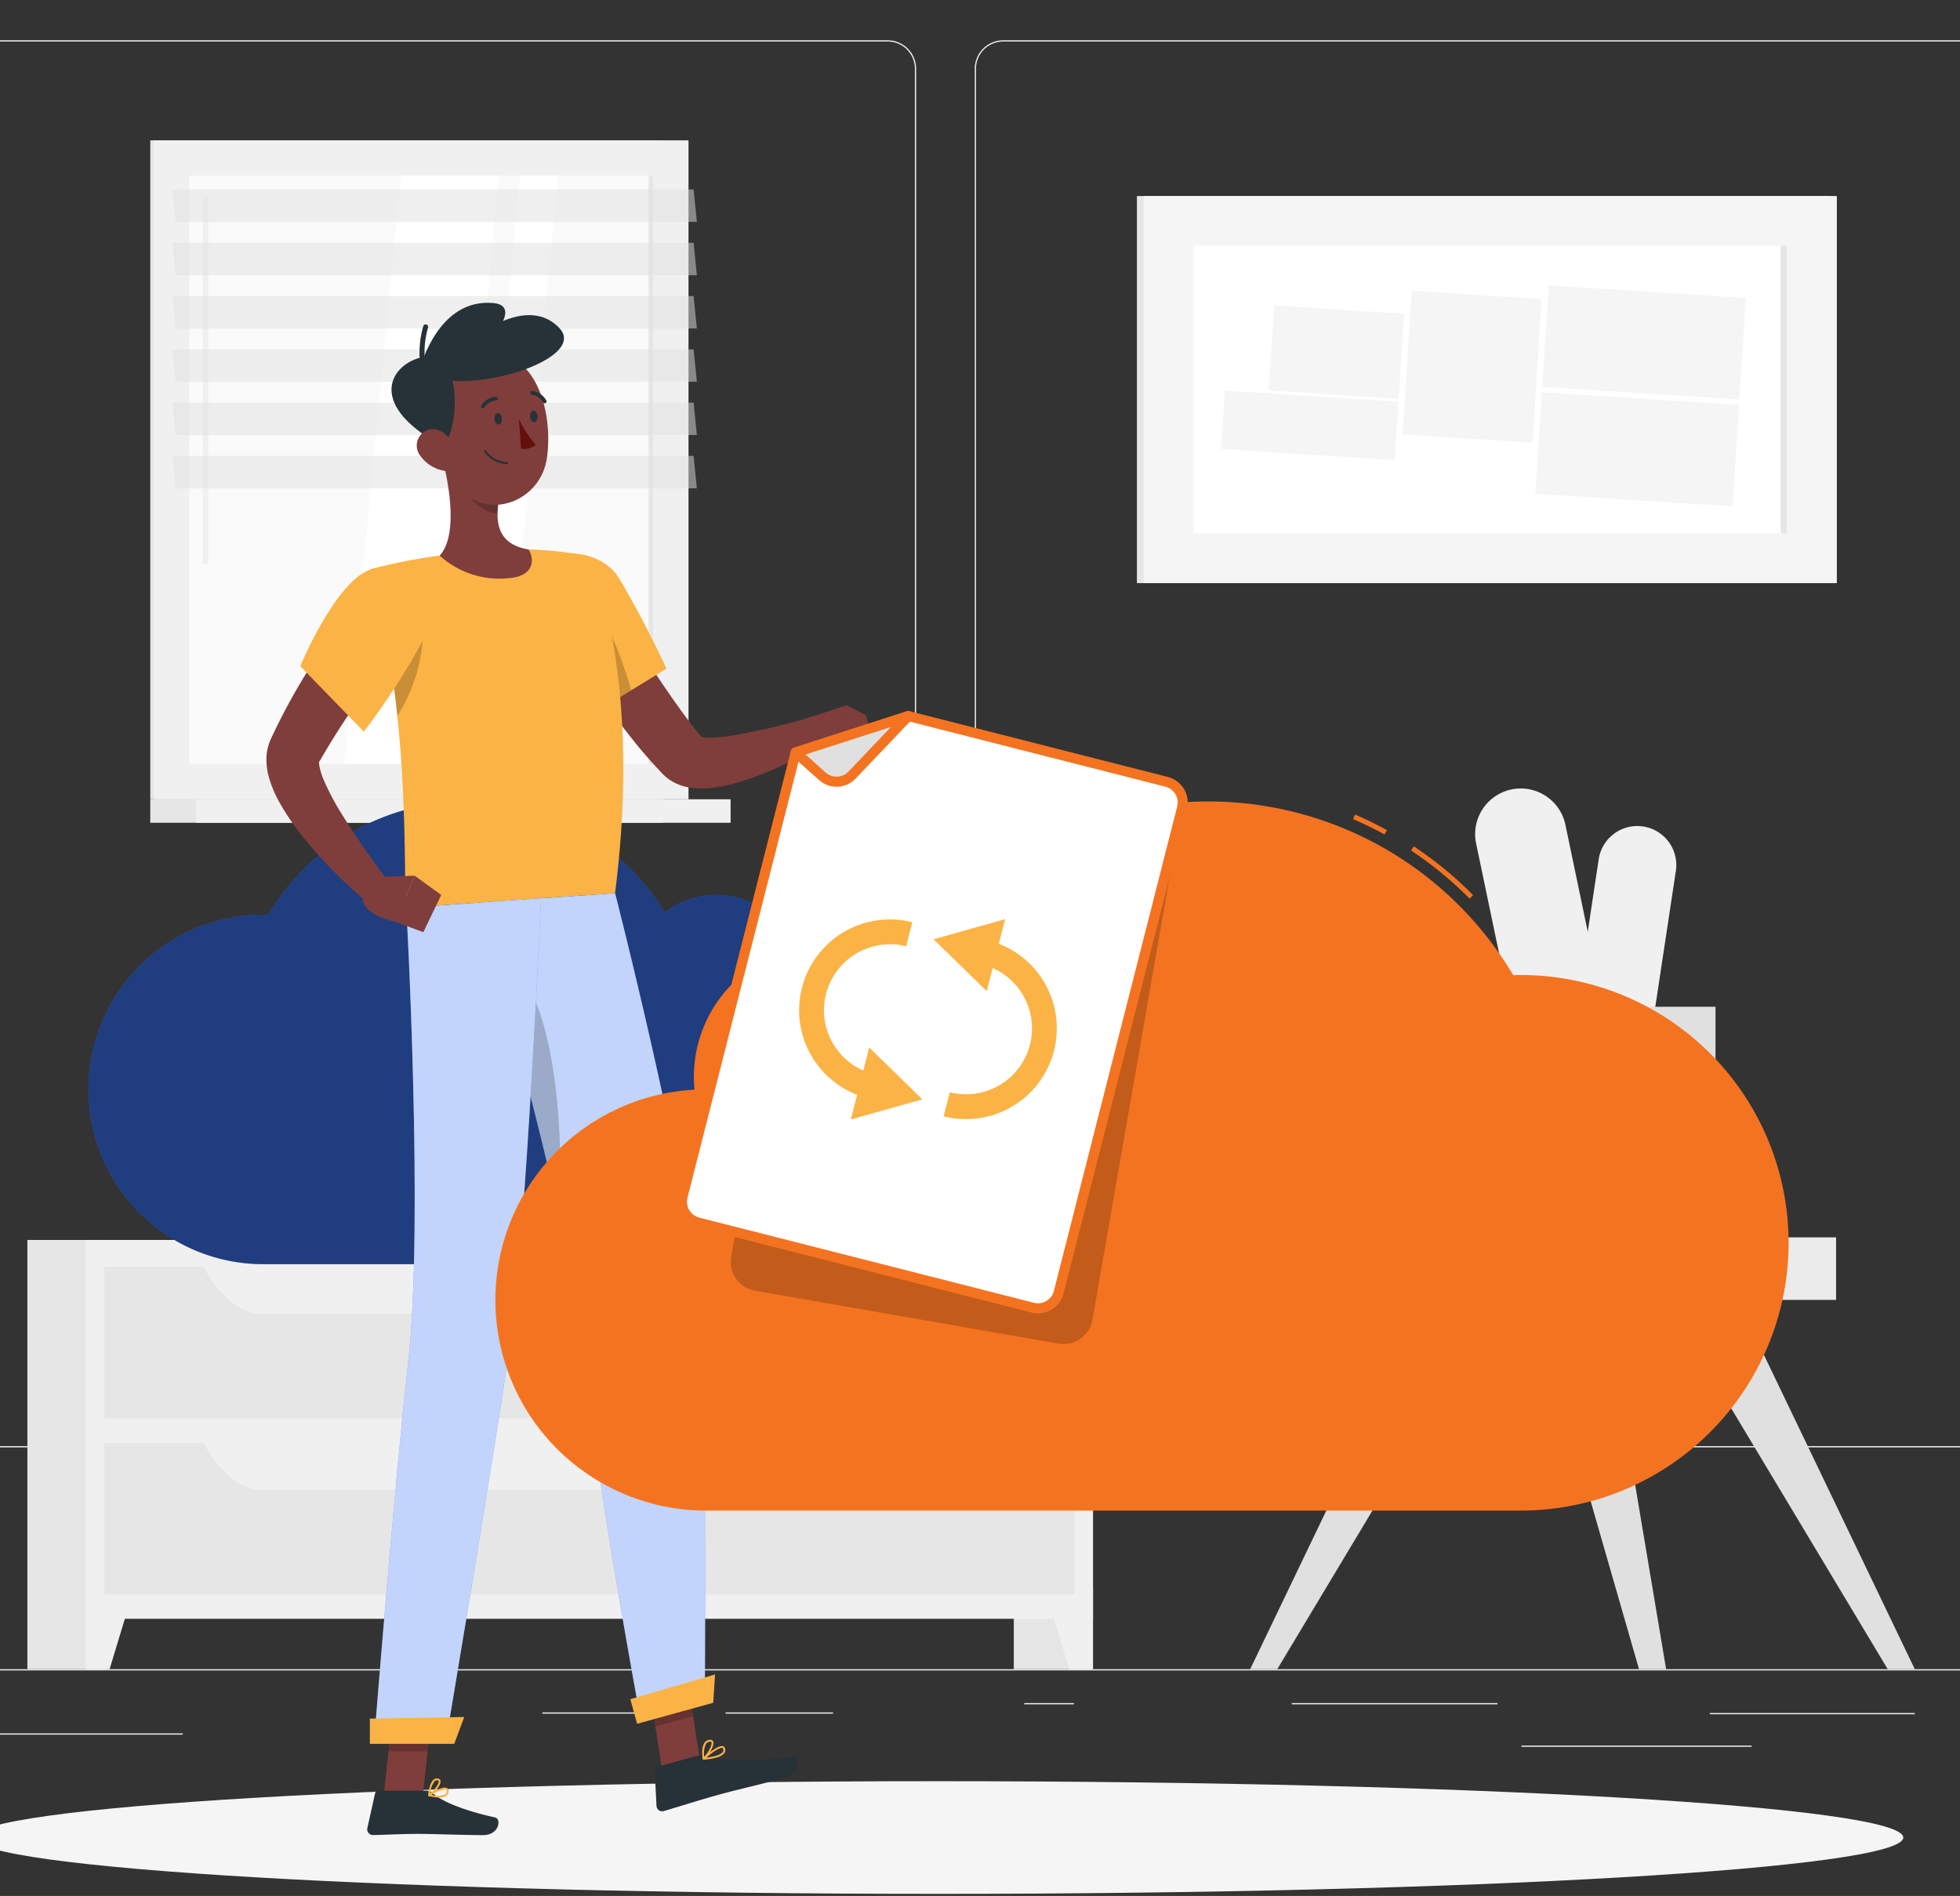 <?xml version="1.0" encoding="UTF-8"?> <svg xmlns="http://www.w3.org/2000/svg" xmlns:xlink="http://www.w3.org/1999/xlink" width="370" height="358" viewBox="0 0 370 358"><rect x="0" y="0" width="370" height="358" fill="#333333" stroke="none"/><defs><clipPath id="clip-path"><rect id="Rectangle_4025" data-name="Rectangle 4025" width="370" height="358" transform="translate(215 1569)" fill="#fff"></rect></clipPath></defs><g id="Mask_Group_9" data-name="Mask Group 9" transform="translate(-215 -1569)" clip-path="url(#clip-path)"><g id="Group_2465" data-name="Group 2465" transform="translate(157.341 1576.611)"><g id="Group_2416" data-name="Group 2416" transform="translate(0)"><rect id="Rectangle_916" data-name="Rectangle 916" width="469.658" height="0.235" transform="translate(0 307.575)" fill="#ebebeb"></rect><rect id="Rectangle_917" data-name="Rectangle 917" width="38.707" height="0.235" transform="translate(380.423 315.85)" fill="#ebebeb"></rect><rect id="Rectangle_918" data-name="Rectangle 918" width="38.825" height="0.235" transform="translate(301.521 313.971)" fill="#ebebeb"></rect><rect id="Rectangle_919" data-name="Rectangle 919" width="9.393" height="0.235" transform="translate(251.006 313.971)" fill="#ebebeb"></rect><rect id="Rectangle_920" data-name="Rectangle 920" width="43.445" height="0.235" transform="translate(344.886 321.995)" fill="#ebebeb"></rect><rect id="Rectangle_921" data-name="Rectangle 921" width="20.286" height="0.235" transform="translate(194.628 315.733)" fill="#ebebeb"></rect><rect id="Rectangle_922" data-name="Rectangle 922" width="26.235" height="0.235" transform="translate(160.031 315.733)" fill="#ebebeb"></rect><rect id="Rectangle_923" data-name="Rectangle 923" width="58.656" height="0.235" transform="translate(33.502 319.699)" fill="#ebebeb"></rect><path id="Path_869" data-name="Path 869" d="M763.4,221.217H944.779a5.368,5.368,0,0,0,5.362-5.362V-39.105a5.367,5.367,0,0,0-5.362-5.361H763.4a5.367,5.367,0,0,0-5.361,5.361V215.855A5.367,5.367,0,0,0,763.4,221.217ZM944.779-44.232a5.133,5.133,0,0,1,5.127,5.127V215.855a5.132,5.132,0,0,1-5.127,5.126H763.4a5.132,5.132,0,0,1-5.126-5.126V-39.105a5.132,5.132,0,0,1,5.126-5.127Z" transform="translate(-516.37 44.466)" fill="#ebebeb"></path><path id="Path_870" data-name="Path 870" d="M979.7,221.217h181.381a5.368,5.368,0,0,0,5.361-5.362V-39.105a5.367,5.367,0,0,0-5.361-5.361H979.7a5.367,5.367,0,0,0-5.362,5.361V215.855A5.368,5.368,0,0,0,979.7,221.217ZM1161.078-44.232a5.132,5.132,0,0,1,5.126,5.127V215.855a5.132,5.132,0,0,1-5.126,5.126H979.7a5.132,5.132,0,0,1-5.127-5.126V-39.105a5.132,5.132,0,0,1,5.127-5.127Z" transform="translate(-935.84 44.466)" fill="#ebebeb"></path></g><g id="Group_2426" data-name="Group 2426" transform="translate(62.83 18.893)"><g id="Group_2417" data-name="Group 2417" transform="translate(23.196 0)"><rect id="Rectangle_924" data-name="Rectangle 924" width="96.834" height="124.42" fill="#e6e6e6"></rect><rect id="Rectangle_925" data-name="Rectangle 925" width="100.928" height="124.42" transform="translate(0.677)" fill="#f0f0f0"></rect><rect id="Rectangle_926" data-name="Rectangle 926" width="96.834" height="4.433" transform="translate(0 124.42)" fill="#e6e6e6"></rect><rect id="Rectangle_927" data-name="Rectangle 927" width="100.928" height="4.433" transform="translate(8.625 124.42)" fill="#f0f0f0"></rect><rect id="Rectangle_928" data-name="Rectangle 928" width="111.062" height="87.57" transform="translate(94.925 6.679) rotate(90)" fill="#fafafa"></rect><path id="Path_871" data-name="Path 871" d="M1058.161,93.82l10.7-111.062h18.506l-10.7,111.062Z" transform="translate(-1021.529 23.921)" fill="#fff"></path><path id="Path_872" data-name="Path 872" d="M1117.09,56.421a.511.511,0,0,1-.511-.511V-12.648a.51.51,0,0,1,.511-.511.511.511,0,0,1,.511.511V55.91A.512.512,0,0,1,1117.09,56.421Z" transform="translate(-1106.641 23.673)" fill="#f0f0f0"></path><path id="Path_873" data-name="Path 873" d="M1046.248,93.82l10.7-111.062h7.214l-10.7,111.062Z" transform="translate(-987.135 23.921)" fill="#fff"></path><rect id="Rectangle_929" data-name="Rectangle 929" width="111.062" height="0.848" transform="translate(94.926 6.679) rotate(90)" fill="#e6e6e6"></rect><path id="Path_874" data-name="Path 874" d="M1117.4-8.355h-98.387l-.615-6.122h98.387Z" transform="translate(-1014.216 23.753)" fill="#e0e0e0" opacity="0.5"></path><path id="Path_875" data-name="Path 875" d="M1117.4,2.357h-98.387l-.615-6.121h98.387Z" transform="translate(-1014.216 23.103)" fill="#e0e0e0" opacity="0.5"></path><path id="Path_876" data-name="Path 876" d="M1117.4,13.068h-98.387l-.615-6.121h98.387Z" transform="translate(-1014.216 22.453)" fill="#e0e0e0" opacity="0.5"></path><path id="Path_877" data-name="Path 877" d="M1117.4,23.781h-98.387l-.615-6.121h98.387Z" transform="translate(-1014.216 21.803)" fill="#e0e0e0" opacity="0.5"></path><path id="Path_878" data-name="Path 878" d="M1117.4,34.493h-98.387l-.615-6.121h98.387Z" transform="translate(-1014.216 21.153)" fill="#e0e0e0" opacity="0.5"></path><path id="Path_879" data-name="Path 879" d="M1117.4,45.205h-98.387l-.615-6.121h98.387Z" transform="translate(-1014.216 20.503)" fill="#e0e0e0" opacity="0.5"></path></g><g id="Group_2419" data-name="Group 2419" transform="translate(0 207.631)"><g id="Group_2418" data-name="Group 2418" transform="translate(0 0)"><rect id="Rectangle_930" data-name="Rectangle 930" width="14.946" height="81.051" transform="translate(186.209)" fill="#e6e6e6"></rect><path id="Path_880" data-name="Path 880" d="M943.489,281.977h4.481v-15.51h-9.178Z" transform="translate(-746.814 -200.926)" fill="#f0f0f0"></path><rect id="Rectangle_931" data-name="Rectangle 931" width="14.946" height="81.051" fill="#e6e6e6"></rect><rect id="Rectangle_932" data-name="Rectangle 932" width="190.119" height="71.534" transform="translate(11.036 0)" fill="#f0f0f0"></rect><path id="Path_881" data-name="Path 881" d="M1135.9,281.977h-4.48v-15.51h9.178Z" transform="translate(-1120.385 -200.926)" fill="#f0f0f0"></path><rect id="Rectangle_933" data-name="Rectangle 933" width="183.167" height="28.623" transform="translate(14.512 5.034)" fill="#e6e6e6"></rect><path id="Path_882" data-name="Path 882" d="M1096.791,210.89H970.324c-4.372,0-8.551-3.531-11.557-9.765h149.581C1105.342,207.359,1101.163,210.89,1096.791,210.89Z" transform="translate(-925.957 -196.961)" fill="#f0f0f0"></path><rect id="Rectangle_934" data-name="Rectangle 934" width="183.167" height="28.623" transform="translate(14.512 38.284)" fill="#e6e6e6"></rect><path id="Path_883" data-name="Path 883" d="M1096.791,246.287H970.324c-4.372,0-8.551-3.53-11.557-9.764h149.581C1105.342,242.757,1101.163,246.287,1096.791,246.287Z" transform="translate(-925.957 -199.109)" fill="#f0f0f0"></path></g></g><g id="Group_2421" data-name="Group 2421" transform="translate(15.625 156.347)"><path id="Path_884" data-name="Path 884" d="M1086.306,173.445c-2.326-2.269.137-5.36-2.986-7.552s-.444-5.49-.555-8.542-4.194-3.535-5.362-7.079c-.487-1.481.085-3.334.917-4.992a5.69,5.69,0,0,1,9.239-1.391c.125.14.246.287.362.442,2.313,3.094.043,6.072,2.624,8.154s7.213,2.511,7.062,5.988,3.356,3.773,5.226,6.454c1.151,1.649.272,4.385-.573,6.247a5.646,5.646,0,0,1-3.011,2.9C1096.14,175.341,1090.054,177.1,1086.306,173.445Z" transform="translate(-1047.886 -142.095)" fill="#ebebeb"></path><path id="Path_885" data-name="Path 885" d="M1104.625,181.771c-3.934-1.659-2.4-6.618-7.275-7.8s-3.178-6.5-4.778-10.178-6.825-2.31-9.954-6.083c-1.927-2.326-1.423-6.754-.752-9.807a4.983,4.983,0,0,1,4.621-3.913,10.684,10.684,0,0,1,6.143,1.41c4.313,2.674,2.966,7.4,7.121,8.712s10.024-.393,11.508,3.932,5.915,3,9.488,5.384c2.561,1.707,2.463,6.539,2.2,9.139a4.959,4.959,0,0,1-1.4,2.979C1118.78,178.369,1111.547,184.69,1104.625,181.771Z" transform="translate(-1071.372 -142.209)" fill="#e0e0e0"></path><path id="Path_886" data-name="Path 886" d="M1125.682,162.646c-2.58-1.975-5.284.907-7.9-1.868s-5.5.351-8.533.681-4.1-3.642-7.777-4.287c-1.536-.27-3.288.564-4.807,1.626a5.69,5.69,0,0,0-.047,9.342c.158.1.32.2.49.295,3.395,1.843,6.014-.83,8.447,1.423s3.522,6.776,6.942,6.125,4.217,2.779,7.14,4.243c1.8.9,4.379-.362,6.1-1.467a5.652,5.652,0,0,0,2.435-3.4C1128.975,172.1,1129.839,165.828,1125.682,162.646Z" transform="translate(-1089.284 -143.006)" fill="#ebebeb"></path><g id="Group_2420" data-name="Group 2420" transform="translate(0 23.756)"><path id="Path_887" data-name="Path 887" d="M1132.154,167.385s-.817,27.529-32.144,27.529-32.144-27.529-32.144-27.529Z" transform="translate(-1067.865 -167.385)" fill="#f5f5f5"></path></g></g><g id="Group_2423" data-name="Group 2423" transform="translate(230.831 122.38)"><rect id="Rectangle_935" data-name="Rectangle 935" width="95.741" height="11.806" transform="translate(14.863 84.761)" fill="#ebebeb"></rect><g id="Group_2422" data-name="Group 2422" transform="translate(37.623)"><path id="Path_888" data-name="Path 888" d="M853.468,164.095h0a8.612,8.612,0,0,0,6.667-10.19l-8.592-41.121a8.61,8.61,0,0,0-10.189-6.667h0a8.611,8.611,0,0,0-6.668,10.19l8.593,41.12A8.61,8.61,0,0,0,853.468,164.095Z" transform="translate(-829.658 -105.933)" fill="#f0f0f0"></path><path id="Path_889" data-name="Path 889" d="M827.819,163.654h0a7.364,7.364,0,0,0,8.383-6.179l5.373-35.525a7.364,7.364,0,0,0-6.18-8.382h0a7.364,7.364,0,0,0-8.383,6.18l-5.374,35.525A7.364,7.364,0,0,0,827.819,163.654Z" transform="translate(-798.838 -106.392)" fill="#f0f0f0"></path><path id="Path_890" data-name="Path 890" d="M822.942,193.709h32.007l6.675-38.1H816.267Z" transform="translate(-813.835 -108.948)" fill="#e6e6e6"></path><rect id="Rectangle_936" data-name="Rectangle 936" width="50.221" height="10.876" transform="translate(0 41.22)" fill="#e0e0e0"></rect></g><path id="Path_891" data-name="Path 891" d="M857.218,278.474l33.467-69.735h13.48l-41.834,69.735Z" transform="translate(-857.218 -112.172)" fill="#e0e0e0"></path><path id="Path_892" data-name="Path 892" d="M820.569,278.474,787.1,208.739H773.623l41.833,69.735Z" transform="translate(-695.101 -112.172)" fill="#e0e0e0"></path><path id="Path_893" data-name="Path 893" d="M848.79,278.474l-11.708-69.735H823.6l20.074,69.735Z" transform="translate(-770.267 -112.172)" fill="#e0e0e0"></path></g><g id="Group_2425" data-name="Group 2425" transform="translate(209.449 10.514)"><rect id="Rectangle_937" data-name="Rectangle 937" width="130.878" height="73.091" transform="translate(0)" fill="#e6e6e6"></rect><rect id="Rectangle_938" data-name="Rectangle 938" width="130.878" height="73.091" transform="translate(1.253)" fill="#f5f5f5"></rect><rect id="Rectangle_939" data-name="Rectangle 939" width="54.304" height="112.092" transform="translate(122.738 9.394) rotate(90)" fill="#fff"></rect><rect id="Rectangle_940" data-name="Rectangle 940" width="54.304" height="1.234" transform="translate(122.738 9.394) rotate(90)" fill="#e6e6e6"></rect><g id="Group_2424" data-name="Group 2424" transform="translate(15.914 16.871)"><rect id="Rectangle_941" data-name="Rectangle 941" width="37.292" height="19.18" transform="translate(97.824 21.524) rotate(-176.335)" fill="#f5f5f5"></rect><rect id="Rectangle_942" data-name="Rectangle 942" width="37.292" height="19.18" transform="translate(96.531 41.728) rotate(-176.336)" fill="#f5f5f5"></rect><rect id="Rectangle_943" data-name="Rectangle 943" width="24.571" height="27.171" transform="translate(58.758 29.699) rotate(-176.336)" fill="#f5f5f5"></rect><rect id="Rectangle_944" data-name="Rectangle 944" width="24.571" height="16.08" transform="translate(33.494 21.408) rotate(-176.335)" fill="#f5f5f5"></rect><rect id="Rectangle_945" data-name="Rectangle 945" width="11.043" height="32.82" transform="translate(33.459 21.964) rotate(93.665)" fill="#f5f5f5"></rect></g></g></g><path id="_Path_" data-name="&lt;Path&gt;" d="M775.942,316.131c0,5.875,81.539,10.637,182.123,10.637s182.123-4.761,182.123-10.637-81.538-10.636-182.123-10.636S775.942,310.257,775.942,316.131Z" transform="translate(-723.236 23.229)" fill="#f5f5f5"></path><g id="Group_2427" data-name="Group 2427" transform="translate(74.351 143.721)"><path id="Path_894" data-name="Path 894" d="M1004.07,129.926c.312,0,.62.014.929.023a43.69,43.69,0,0,1,74.864-.5,16.3,16.3,0,0,1,26.067,13.063c0,.518-.03,1.031-.077,1.538a25.951,25.951,0,0,1-1.42,51.863H1004.07a32.994,32.994,0,1,1,0-65.989Z" transform="translate(-971.075 -108.54)" fill="#407bff"></path><path id="Path_895" data-name="Path 895" d="M1004.07,129.926c.312,0,.62.014.929.023a43.69,43.69,0,0,1,74.864-.5,16.3,16.3,0,0,1,26.067,13.063c0,.518-.03,1.031-.077,1.538a25.951,25.951,0,0,1-1.42,51.863H1004.07a32.994,32.994,0,1,1,0-65.989Z" transform="translate(-971.075 -108.54)" opacity="0.5"></path></g><g id="Group_2430" data-name="Group 2430" transform="translate(107.949 49.564)"><path id="Path_896" data-name="Path 896" d="M1020.443,302.049l7.121-1.963-2.65-17.012-7.121,1.963Z" transform="translate(-945.735 -24.974)" fill="#7f3e3b"></path><path id="Path_897" data-name="Path 897" d="M1071.5,307.21h7.386l1.839-17.105h-7.386Z" transform="translate(-1049.343 -25.401)" fill="#7f3e3b"></path><path id="Path_898" data-name="Path 898" d="M1069.388,307.4h-9.005a.643.643,0,0,0-.629.5l-1.459,6.566a1.087,1.087,0,0,0,1.081,1.314c2.9-.05,5.012-.22,8.661-.22,2.245,0,9.015.233,12.115.233,3.032,0,3.5-3.066,2.236-3.344-5.69-1.245-9.979-2.962-11.8-4.6A1.791,1.791,0,0,0,1069.388,307.4Z" transform="translate(-1039.239 -26.451)" fill="#263238"></path><path id="Path_899" data-name="Path 899" d="M1006.3,300.316l-7.776,2.144a.645.645,0,0,0-.473.654l.338,6.717a1.074,1.074,0,0,0,1.373.983c2.792-.82,6.8-2.1,10.326-3.073,4.122-1.136,7.745-1.893,12.579-3.226,2.923-.8,2.92-3.984,1.622-3.915-5.906.318-10.49,1.441-16.122-.2A3.422,3.422,0,0,0,1006.3,300.316Z" transform="translate(-924.748 -26.015)" fill="#263238"></path><path id="Path_900" data-name="Path 900" d="M993.358,69.439c2.732,4.74,5.592,9.247,8.63,13.74,3.049,4.471,6.264,8.854,9.812,13.129.934,1.056,1.811,2.119,2.813,3.161l.734.783.391.416a8.11,8.11,0,0,0,1,.875,9.236,9.236,0,0,0,3.829,1.621,16.724,16.724,0,0,0,5.508-.054,31.509,31.509,0,0,0,4.426-1.046,67.917,67.917,0,0,0,15.172-7.025l-2.3-5.048a135.191,135.191,0,0,1-14.863,3.46,32.513,32.513,0,0,1-3.414.321,6.823,6.823,0,0,1-2.42-.247c-.189-.064-.132-.148.2.056a1.748,1.748,0,0,1,.26.209l-.268-.33-.58-.714c-.781-.925-1.526-1.967-2.287-2.952-3.01-4.079-5.888-8.4-8.7-12.786-2.809-4.368-5.611-8.849-8.3-13.24Z" transform="translate(-940.892 -11.666)" fill="#7f3e3b"></path><path id="Path_901" data-name="Path 901" d="M1024.838,63.709c-2.706,6.522,11.456,25.511,11.456,25.511l14.338-8.775s-4.3-9.336-9.016-17.159C1038.385,57.924,1027.893,56.346,1024.838,63.709Z" transform="translate(-975.098 -11.36)" fill="#fbb345"></path><path id="Path_902" data-name="Path 902" d="M1037.658,65.661l-6.087,11.205a113.871,113.871,0,0,0,8.106,12.776l7.693-4.706C1045.8,79.581,1042.336,69.446,1037.658,65.661Z" transform="translate(-978.484 -11.781)" opacity="0.2"></path><path id="Path_903" data-name="Path 903" d="M991.552,91.21l6.027-2.018L994.4,98.5a7.932,7.932,0,0,1-6.092-2.19l.371-2.43A3.153,3.153,0,0,1,991.552,91.21Z" transform="translate(-888.05 -13.209)" fill="#7f3e3b"></path><path id="Path_904" data-name="Path 904" d="M989.515,91.07l1.631,5.416L982.705,98.5l3.184-9.305Z" transform="translate(-876.36 -13.209)" fill="#7f3e3b"></path><g id="Group_2428" data-name="Group 2428" transform="translate(23.041 258.105)"><path id="Path_905" data-name="Path 905" d="M1026.283,283.08l1.367,8.769-7.124,1.963-1.367-8.769Z" transform="translate(-970.146 -283.08)" opacity="0.2"></path><path id="Path_906" data-name="Path 906" d="M1072.45,290.11h7.389l-.952,8.817H1071.5Z" transform="translate(-1071.498 -283.506)" opacity="0.2"></path></g><path id="Path_907" data-name="Path 907" d="M1033.181,61.638a166.011,166.011,0,0,1,4.693,24.3c.7,5.723,1.119,11.185,1.379,16.139.614,11.611.359,20.462.7,23.46,5.776-.4,27.542-1.913,39.41-2.745,4.816-37.7-2.942-59.005-4.586-62.98a1.353,1.353,0,0,0-1.017-.816,78.43,78.43,0,0,0-8.711-1.033c-.668-.042-1.347-.066-2.037-.08a145.446,145.446,0,0,0-16.755,1.167c-1.054.125-2.121.279-3.157.446C1037.825,60.352,1033.181,61.638,1033.181,61.638Z" transform="translate(-1013.547 -11.308)" fill="#fbb345"></path><path id="Path_908" data-name="Path 908" d="M1080.772,73.2a31.08,31.08,0,0,1-4.878,17.078c-.111-1.124-.24-2.261-.381-3.407-.525-4.3-1.2-8.753-2.1-13.251Z" transform="translate(-1051.187 -12.238)" opacity="0.2"></path><path id="Path_909" data-name="Path 909" d="M1051.9,38.916c1.433,5.317,3.177,15.119-.343,18.979a16.789,16.789,0,0,0,13.274,4.238c4.631-.424,4.637-3.683,3.478-5.407-6.111-1.015-6.267-5.486-5.512-9.747Z" transform="translate(-1018.845 -10.158)" fill="#7f3e3b"></path><path id="Path_910" data-name="Path 910" d="M1058.218,42.418l6.449,4.769a17.4,17.4,0,0,0-.309,3.011c-2.319-.173-5.65-2.473-6.061-4.86A8.078,8.078,0,0,1,1058.218,42.418Z" transform="translate(-1020.717 -10.371)" opacity="0.2"></path><path id="Path_911" data-name="Path 911" d="M1048.361,29.588c.957,7.267,1.149,11.57,5.1,15.059,5.939,5.249,14.715,1.277,15.948-6.131,1.109-6.667-.643-17.432-7.99-19.838A10,10,0,0,0,1048.361,29.588Z" transform="translate(-1016.51 -8.898)" fill="#7f3e3b"></path><path id="Path_912" data-name="Path 912" d="M1076.731,36.046c2.886-2.3,4.071-17.609-3-16.951C1067.706,19.655,1061.091,27.544,1076.731,36.046Z" transform="translate(-1043.439 -8.954)" fill="#263238"></path><path id="Path_913" data-name="Path 913" d="M1045.1,22.7c9.133,2.453,28.55-3.988,23.275-9.5C1061.331,5.844,1048.546,17.064,1045.1,22.7Z" transform="translate(-1013.093 -8.451)" fill="#263238"></path><path id="Path_914" data-name="Path 914" d="M1056.9,24.472c7.383-1.074,22.7-15.368,14.747-16.119C1061.632,7.408,1057.639,19.314,1056.9,24.472Z" transform="translate(-1028.786 -8.3)" fill="#263238"></path><path id="Path_915" data-name="Path 915" d="M1072.976,20.454a.482.482,0,0,0,.073-.007.469.469,0,0,0,.392-.536,17.391,17.391,0,0,1,.576-6.71.47.47,0,0,0-.9-.26,17.968,17.968,0,0,0-.6,7.116A.469.469,0,0,0,1072.976,20.454Z" transform="translate(-1043.492 -8.561)" fill="#263238"></path><path id="Path_916" data-name="Path 916" d="M1066.836,38.808a6.971,6.971,0,0,0,4.546,2.766c2.417.357,3.32-1.879,2.393-4-.835-1.91-3.1-4.4-5.4-3.782A3.13,3.13,0,0,0,1066.836,38.808Z" transform="translate(-1037.721 -9.842)" fill="#7f3e3b"></path><path id="Path_917" data-name="Path 917" d="M1059.574,280l-12.059,3.317s-8.621-46.278-10.782-69.194a241.224,241.224,0,0,0-4.819-27.067c-2.927-13.09-6.6-27.243-9.6-38.327-3.17-11.673-5.584-19.935-5.584-19.935l25.909-1.806s15.7,61.252,16.467,83.782C1059.9,234.192,1059.574,280,1059.574,280Z" transform="translate(-976.815 -15.502)" fill="#407bff"></path><path id="Path_918" data-name="Path 918" d="M1059.574,280l-12.059,3.317s-8.621-46.278-10.782-69.194a241.224,241.224,0,0,0-4.819-27.067c-2.927-13.09-6.6-27.243-9.6-38.327-3.17-11.673-5.584-19.935-5.584-19.935l25.909-1.806s15.7,61.252,16.467,83.782C1059.9,234.192,1059.574,280,1059.574,280Z" transform="translate(-976.815 -15.502)" fill="#fafafa" opacity="0.7"></path><path id="Path_919" data-name="Path 919" d="M1055.449,188.082c-2.927-13.09-6.6-27.243-9.6-38.327l2.688-5.79C1054.964,151.6,1056.692,175.241,1055.449,188.082Z" transform="translate(-1000.35 -16.533)" opacity="0.2"></path><path id="Path_920" data-name="Path 920" d="M1081.243,128.021s-2.8,63.237-5.914,84.653c-3.415,23.453-12.087,74.71-12.087,74.71h-13.529s3.856-48.832,6.454-71.793c2.959-26.156-.354-85.794-.354-85.794Z" transform="translate(-1029.398 -15.565)" fill="#407bff"></path><path id="Path_921" data-name="Path 921" d="M1081.243,128.021s-2.8,63.237-5.914,84.653c-3.415,23.453-12.087,74.71-12.087,74.71h-13.529s3.856-48.832,6.454-71.793c2.959-26.156-.354-85.794-.354-85.794Z" transform="translate(-1029.398 -15.565)" fill="#fafafa" opacity="0.7"></path><path id="Path_922" data-name="Path 922" d="M1081.085,297.662h-15.93V292.9l17.808-.31Z" transform="translate(-1045.622 -25.552)" fill="#fbb345"></path><path id="Path_923" data-name="Path 923" d="M1030.385,289.389l-14.368,3.96-1.28-4.642,15.995-4.671Z" transform="translate(-946.034 -25.033)" fill="#fbb345"></path><path id="Path_924" data-name="Path 924" d="M1057.564,31.6c.042.594.39,1.053.779,1.027s.67-.531.627-1.125-.39-1.055-.778-1.027S1057.522,31.01,1057.564,31.6Z" transform="translate(-1014.499 -9.646)" fill="#263238"></path><path id="Path_925" data-name="Path 925" d="M1050.411,31.105c.042.594.391,1.053.779,1.026s.671-.53.629-1.124-.39-1.054-.779-1.028S1050.37,30.511,1050.411,31.105Z" transform="translate(-1000.63 -9.616)" fill="#263238"></path><path id="Path_926" data-name="Path 926" d="M1050.761,31.651a21.3,21.3,0,0,0,3.194,4.884,3.433,3.433,0,0,1-2.8.731Z" transform="translate(-1003.094 -9.717)" fill="#630f0f"></path><path id="Path_927" data-name="Path 927" d="M1058.735,29.378a.349.349,0,0,0,.332-.157,2.785,2.785,0,0,1,2.155-1.322.349.349,0,0,0,.35-.349.345.345,0,0,0-.35-.35,3.472,3.472,0,0,0-2.741,1.639.35.35,0,0,0,.1.485A.347.347,0,0,0,1058.735,29.378Z" transform="translate(-1017.909 -9.447)" fill="#263238"></path><path id="Path_928" data-name="Path 928" d="M1060.69,40.548h0a5.378,5.378,0,0,1-4.354-2.362.188.188,0,0,1,.325-.191,5.1,5.1,0,0,0,4.047,2.177.188.188,0,0,1-.014.377Z" transform="translate(-1015.232 -10.097)" fill="#263238"></path><path id="Path_929" data-name="Path 929" d="M1051.277,28.352a.35.35,0,0,0,.341-.522,3.465,3.465,0,0,0-2.645-1.79.351.351,0,0,0-.369.33.356.356,0,0,0,.329.369h0a2.778,2.778,0,0,1,2.079,1.44A.353.353,0,0,0,1051.277,28.352Z" transform="translate(-998.778 -9.377)" fill="#263238"></path><path id="Path_930" data-name="Path 930" d="M1070.373,308.657a2.244,2.244,0,0,0,1.423-.377,1.054,1.054,0,0,0,.361-.924.557.557,0,0,0-.3-.5c-.82-.422-3.2,1.045-3.468,1.213a.173.173,0,0,0-.08.177.176.176,0,0,0,.13.143A8.8,8.8,0,0,0,1070.373,308.657Zm1.1-1.529a.516.516,0,0,1,.227.044.214.214,0,0,1,.111.206.716.716,0,0,1-.238.635,3.559,3.559,0,0,1-2.623.133A7.078,7.078,0,0,1,1071.47,307.128Z" transform="translate(-1037.781 -26.413)" fill="#fbb345"></path><path id="Path_931" data-name="Path 931" d="M1070.076,308.285a.172.172,0,0,0,.083-.021c.765-.415,2.242-2.034,2.086-2.857a.57.57,0,0,0-.557-.459.962.962,0,0,0-.745.225c-.858.7-1.035,2.833-1.042,2.922a.173.173,0,0,0,.079.161A.175.175,0,0,0,1070.076,308.285Zm1.492-2.994a.567.567,0,0,1,.079,0c.227.027.247.132.255.177.092.486-.849,1.71-1.609,2.286a4.216,4.216,0,0,1,.872-2.314A.619.619,0,0,1,1071.568,305.291Z" transform="translate(-1039.376 -26.301)" fill="#fbb345"></path><path id="Path_932" data-name="Path 932" d="M1012.842,301a.167.167,0,0,0,.031,0c1.21-.088,3.329-.371,3.918-1.277a.982.982,0,0,0,.09-.908.557.557,0,0,0-.4-.372c-.989-.232-3.46,2-3.737,2.253a.175.175,0,0,0,.1.3Zm3.5-2.224a.357.357,0,0,1,.049.008.207.207,0,0,1,.156.15.637.637,0,0,1-.053.6c-.331.509-1.484.9-3.128,1.072C1014.362,299.745,1015.77,298.711,1016.346,298.773Z" transform="translate(-930.325 -25.906)" fill="#fbb345"></path><path id="Path_933" data-name="Path 933" d="M1015.318,300.921a.181.181,0,0,0,.13-.039c.752-.623,2.032-2.632,1.679-3.4-.084-.179-.285-.379-.758-.3a1.282,1.282,0,0,0-.857.548c-.7.994-.363,2.964-.349,3.048a.176.176,0,0,0,.112.133A.214.214,0,0,0,1015.318,300.921Zm1.311-3.405c.135.015.167.083.179.11.211.462-.613,1.99-1.344,2.76a4.108,4.108,0,0,1,.334-2.455.931.931,0,0,1,.628-.4A.8.8,0,0,1,1016.629,297.516Z" transform="translate(-932.802 -25.829)" fill="#fbb345"></path><g id="Group_2429" data-name="Group 2429" transform="translate(0 49.773)"><path id="Path_934" data-name="Path 934" d="M1094.34,66.129a160.3,160.3,0,0,0-9.57,13.386,117.222,117.222,0,0,0-8.088,14.61,9.392,9.392,0,0,0-.86,4.148,12.481,12.481,0,0,0,.474,3.149,22.623,22.623,0,0,0,1.952,4.667,48.7,48.7,0,0,0,4.979,7.209,91.156,91.156,0,0,0,11.7,11.766l3.982-3.86c-1.523-2.074-3.115-4.207-4.579-6.354-1.49-2.137-2.936-4.286-4.253-6.451a48.348,48.348,0,0,1-3.408-6.425,12.825,12.825,0,0,1-.869-2.816,2.962,2.962,0,0,1-.031-.814c.02-.145.086-.007-.03.263,1.21-2.169,2.556-4.34,3.923-6.5q2.109-3.229,4.329-6.433c2.971-4.238,6.084-8.533,9.148-12.622Z" transform="translate(-1075.819 -61.583)" fill="#7f3e3b"></path><path id="Path_935" data-name="Path 935" d="M1085.155,61.808c-6.754,2.064-13.471,18.319-13.471,18.319l12,12.36a136.2,136.2,0,0,0,11.292-17.45C1099.486,66.177,1093.336,59.308,1085.155,61.808Z" transform="translate(-1065.294 -61.289)" fill="#fbb345"></path><path id="Path_936" data-name="Path 936" d="M1077.435,123.7l7.495-.225-3.676,8.691s-6.423-1.226-6.155-4.7Z" transform="translate(-1056.924 -65.063)" fill="#7f3e3b"></path><path id="Path_937" data-name="Path 937" d="M1078.445,127.1l-3.374,7.04-5.3-1.973,3.675-8.69Z" transform="translate(-1045.444 -65.063)" fill="#7f3e3b"></path></g></g><g id="Group_2438" data-name="Group 2438" transform="translate(151.168 126.653)"><g id="Group_2431" data-name="Group 2431" transform="translate(0 17.068)"><path id="Path_938" data-name="Path 938" d="M885.646,114.936l.453-.823c-1.948-1.07-3.97-2.059-6.009-2.94l-.373.862C881.73,112.905,883.725,113.881,885.646,114.936Z" transform="translate(-717.792 -108.7)" fill="#f47321"></path><path id="Path_939" data-name="Path 939" d="M873.436,127.435l.668-.659a70.861,70.861,0,0,0-11.193-9.2l-.518.782A69.974,69.974,0,0,1,873.436,127.435Z" transform="translate(-689.523 -109.088)" fill="#f47321"></path><path id="Path_940" data-name="Path 940" d="M992.56,141.315c-.477,0-.95.023-1.423.036a66.954,66.954,0,0,0-114.729-.763,24.973,24.973,0,0,0-39.948,20.02c0,.795.047,1.579.12,2.356a39.77,39.77,0,0,0,2.175,79.48h153.8a50.564,50.564,0,0,0,0-101.129Z" transform="translate(-798.985 -108.54)" fill="#f47321"></path></g><path id="Path_941" data-name="Path 941" d="M937.957,102.678,922.006,194.2a5.5,5.5,0,0,0,4.478,6.369l57.341,10a5.505,5.505,0,0,0,6.368-4.478l15.953-91.521Z" transform="translate(-877.483 -91.116)" opacity="0.2"></path><g id="Group_2437" data-name="Group 2437" transform="translate(34.278)"><g id="Group_2435" data-name="Group 2435"><g id="Group_2434" data-name="Group 2434"><g id="Group_2432" data-name="Group 2432" transform="translate(0 0)"><path id="Path_942" data-name="Path 942" d="M920.883,182.078l21.341-83.837,21.254-6.864,48.757,12.411a4.05,4.05,0,0,1,2.926,4.925l-23.275,91.439a4.051,4.051,0,0,1-4.926,2.926L923.809,187A4.052,4.052,0,0,1,920.883,182.078Z" transform="translate(-919.808 -90.431)" fill="#fff"></path><path id="Path_943" data-name="Path 943" d="M987.9,204.092a5.008,5.008,0,0,0,4.845-3.767l23.276-91.439a5,5,0,0,0-3.611-6.077L963.651,90.4a.941.941,0,0,0-.525.016l-21.255,6.864a.945.945,0,0,0-.627.668L919.9,181.784a5,5,0,0,0,3.611,6.077l63.15,16.075A4.981,4.981,0,0,0,987.9,204.092ZM963.448,92.3l48.491,12.344a3.1,3.1,0,0,1,2.242,3.772l-23.276,91.439a3.1,3.1,0,0,1-3.773,2.242l-63.151-16.075a3.1,3.1,0,0,1-2.242-3.772l21.212-83.331Z" transform="translate(-919.747 -90.369)" fill="#f47321"></path></g><g id="Group_2433" data-name="Group 2433" transform="translate(21.469)"><path id="Path_944" data-name="Path 944" d="M975.913,98.242l21.254-6.864-10.6,11.127a4.052,4.052,0,0,1-5.634.225Z" transform="translate(-974.966 -90.43)" fill="#e0e0e0"></path><path id="Path_945" data-name="Path 945" d="M983.573,104.657a4.978,4.978,0,0,0,3.617-1.559l10.6-11.127a.948.948,0,0,0-.977-1.556L975.56,97.279a.947.947,0,0,0-.34,1.607l5.019,4.489A4.985,4.985,0,0,0,983.573,104.657Zm10.273-11.292-8.027,8.427a3.09,3.09,0,0,1-4.316.172l-3.789-3.389Z" transform="translate(-974.904 -90.369)" fill="#f47321"></path></g></g></g><g id="Group_2436" data-name="Group 2436" transform="translate(23.063 39.292)"><path id="Path_946" data-name="Path 946" d="M996.348,166.226l-10.038-9.79-1.109,4.357a12.448,12.448,0,0,1,8.087-23.455l1.157-4.543a17.134,17.134,0,0,0-10.412,32.583l-1.182,4.647Z" transform="translate(-973.08 -132.204)" fill="#fbb345"></path><path id="Path_947" data-name="Path 947" d="M946.054,136l10.038,9.79,1.109-4.357a12.447,12.447,0,0,1-8.088,23.454l-1.156,4.543a17.134,17.134,0,0,0,10.411-32.583l1.183-4.646Z" transform="translate(-920.669 -132.2)" fill="#fbb345"></path></g></g></g></g></g></svg> 